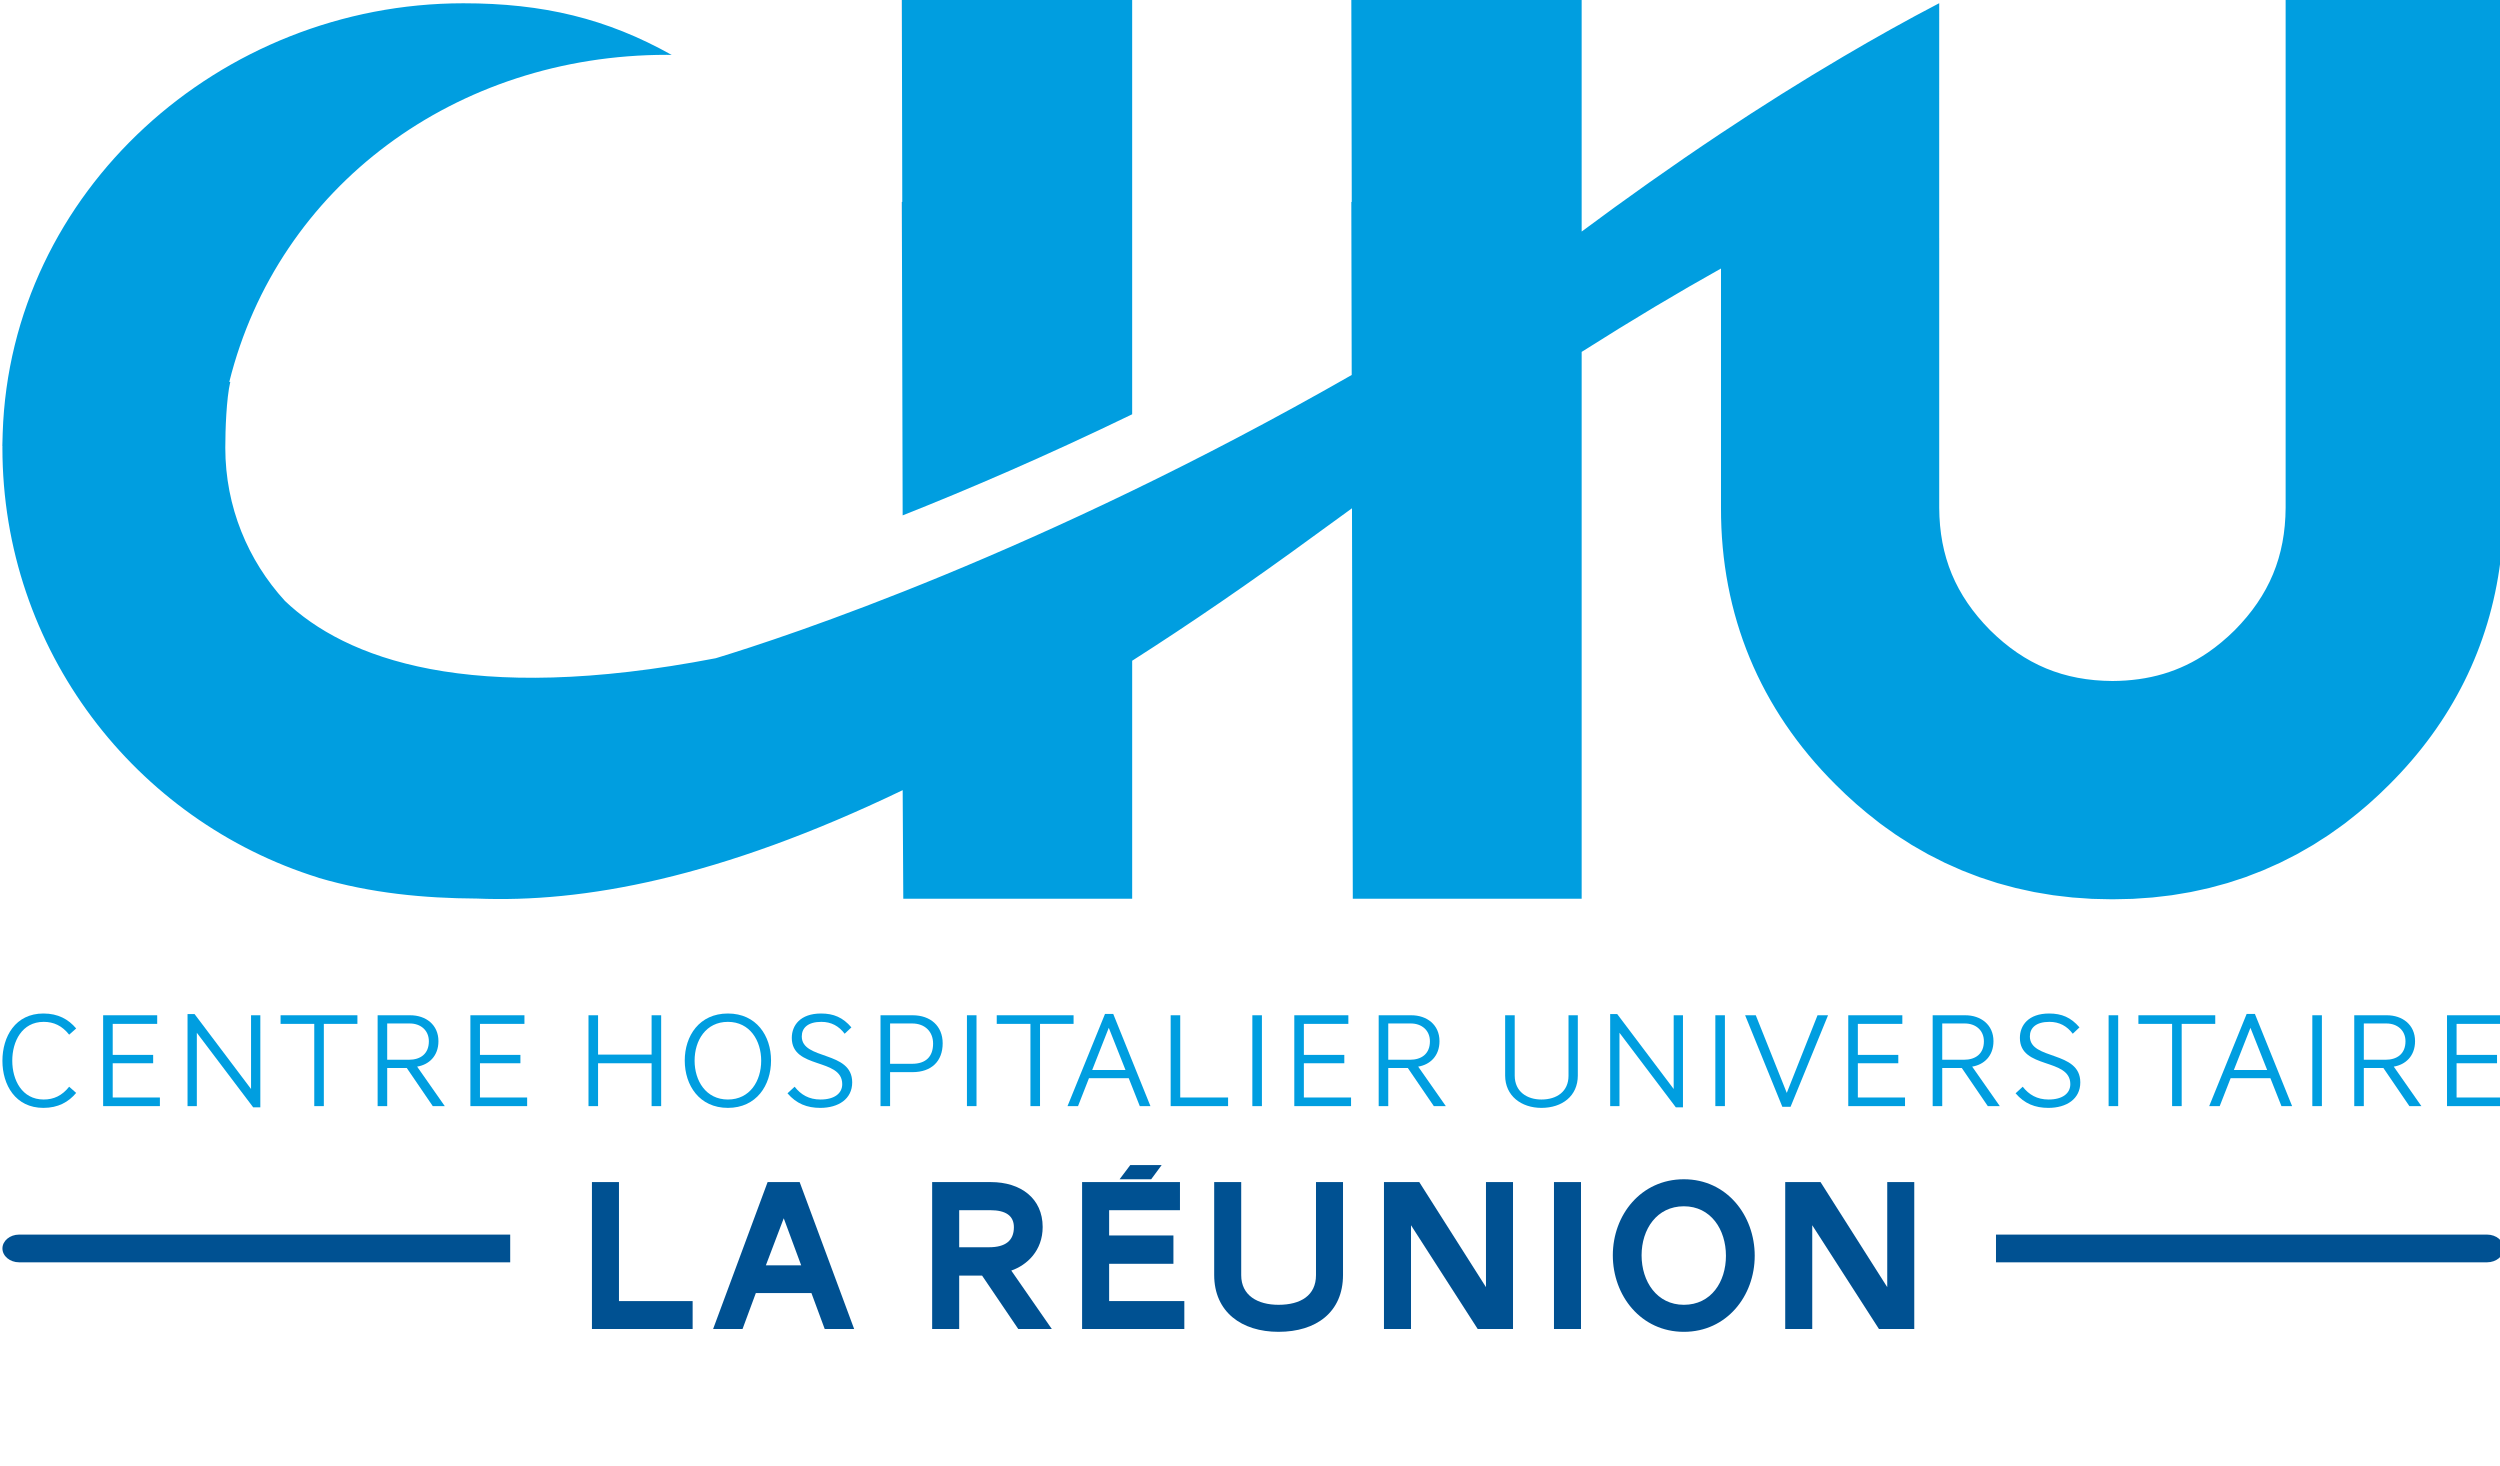 <svg xmlns:dc="http://purl.org/dc/elements/1.1/" xmlns:cc="http://creativecommons.org/ns#" xmlns:rdf="http://www.w3.org/1999/02/22-rdf-syntax-ns#" xmlns:svg="http://www.w3.org/2000/svg" xmlns="http://www.w3.org/2000/svg" xmlns:xlink="http://www.w3.org/1999/xlink" xmlns:sodipodi="http://sodipodi.sourceforge.net/DTD/sodipodi-0.dtd" xmlns:inkscape="http://www.inkscape.org/namespaces/inkscape" width="53.705mm" height="31.497mm" viewBox="0 0 53.705 31.497" id="svg1001"><defs id="defs995"><linearGradient id="linearGradient382"><stop id="stop378" style="stop-opacity:1;stop-color:#005192"></stop><stop id="stop380" style="stop-opacity:1;stop-color:#009ee0"></stop></linearGradient><linearGradient id="linearGradient362"><stop id="stop356" style="stop-opacity:1;stop-color:#005192"></stop><stop id="stop358" style="stop-opacity:1;stop-color:#005192"></stop><stop id="stop360" style="stop-opacity:1;stop-color:#009ee0"></stop></linearGradient></defs><g id="layer1" transform="translate(551.484,128.475)"><g transform="matrix(0.353,0,0,-0.353,-629.631,-86.142)" id="g102"><g id="g104"><g transform="matrix(0.358,0,0,-0.358,298.461,794.979)" id="g110"><g transform="translate(-207.931,2057.913)" id="g112"><path id="path114" style="fill:#009ee0;fill-opacity:1;fill-rule:nonzero;stroke:none" d="M 0,0 C 2.498,0 4.262,0.986 5.568,2.545 L 4.377,3.598 C 3.162,2.063 1.74,1.42 0.045,1.42 c -3.69,0 -5.34,3.324 -5.34,6.601 0,3.278 1.65,6.6 5.34,6.6 1.695,0 3.117,-0.641 4.332,-2.176 l 1.191,1.053 C 4.262,15.057 2.498,16.043 0,16.043 c -4.768,0 -6.968,-3.92 -6.968,-7.998 C -6.968,3.92 -4.768,0 0,0"></path></g></g><g transform="matrix(0.358,0,0,-0.358,298.461,794.979)" id="g116"><g transform="translate(-197.779,2073.657)" id="g118"><path id="path120" style="fill:#009ee0;fill-opacity:1;fill-rule:nonzero;stroke:none" d="m 0,0 v -15.445 h 9.189 v 1.465 H 1.627 v 5.271 h 6.875 v 1.422 H 1.627 v 5.82 H 9.648 V 0 Z"></path></g></g><g transform="matrix(0.358,0,0,-0.358,298.461,794.979)" id="g122"><g transform="translate(-172.271,2073.864)" id="g124"><path id="path126" style="fill:#009ee0;fill-opacity:1;fill-rule:nonzero;stroke:none" d="m 0,0 -9.58,-12.674 v 12.467 h -1.582 v -15.652 h 1.191 l 9.604,12.742 v -12.535 h 1.58 L 1.213,0 Z"></path></g></g><g transform="matrix(0.358,0,0,-0.358,298.461,794.979)" id="g128"><g transform="translate(-160.263,2059.677)" id="g130"><path id="path132" style="fill:#009ee0;fill-opacity:1;fill-rule:nonzero;stroke:none" d="M 0,0 V 13.98 H -1.627 V 0 H -7.355 V -1.465 H 5.707 V 0 Z"></path></g></g><g transform="matrix(0.358,0,0,-0.358,298.461,794.979)" id="g134"><g transform="translate(-145.64,2059.608)" id="g136"><path id="path138" style="fill:#009ee0;fill-opacity:1;fill-rule:nonzero;stroke:none" d="m 0,0 h -3.852 v 6.166 h 3.69 C 1.787,6.166 3.23,5.18 3.23,3.025 3.23,1.146 1.811,0 0,0 M 3.895,14.049 -0.527,7.564 h -3.325 v 6.485 H -5.479 V -1.396 h 5.547 c 2.635,0 4.789,1.603 4.789,4.398 0,2.568 -1.65,4.012 -3.621,4.332 l 4.7,6.715 z"></path></g></g><g transform="matrix(0.358,0,0,-0.358,298.461,794.979)" id="g140"><g transform="translate(-135.351,2073.657)" id="g142"><path id="path144" style="fill:#009ee0;fill-opacity:1;fill-rule:nonzero;stroke:none" d="m 0,0 v -15.445 h 9.189 v 1.465 H 1.627 v 5.271 h 6.875 v 1.422 H 1.627 v 5.82 H 9.648 V 0 Z"></path></g></g><g transform="matrix(0.358,0,0,-0.358,298.461,794.979)" id="g146"><g transform="translate(-104.548,2073.657)" id="g148"><path id="path150" style="fill:#009ee0;fill-opacity:1;fill-rule:nonzero;stroke:none" d="M 0,0 V -7.287 H -9.1 V 0 h -1.627 V -15.445 H -9.1 v 6.691 H 0 v -6.691 H 1.627 V 0 Z"></path></g></g><g transform="matrix(0.358,0,0,-0.358,298.461,794.979)" id="g152"><g transform="translate(-91.578,2059.333)" id="g154"><path id="path156" style="fill:#009ee0;fill-opacity:1;fill-rule:nonzero;stroke:none" d="m 0,0 c -3.734,0 -5.66,3.141 -5.66,6.602 0,3.414 1.926,6.599 5.66,6.599 3.736,0 5.66,-3.138 5.66,-6.599 C 5.66,3.188 3.736,0 0,0 m 0,14.623 c -4.859,0 -7.334,-3.85 -7.334,-8.045 0,-4.193 2.475,-7.998 7.334,-7.998 4.859,0 7.334,3.805 7.334,7.998 0,4.195 -2.475,8.045 -7.334,8.045"></path></g></g><g transform="matrix(0.358,0,0,-0.358,298.461,794.979)" id="g158"><g transform="translate(-75.695,2059.333)" id="g160"><path id="path162" style="fill:#009ee0;fill-opacity:1;fill-rule:nonzero;stroke:none" d="m 0,0 c -2.293,0 -3.324,1.033 -3.324,2.477 0,4.08 8.572,2.359 8.572,7.814 0,2.818 -2.338,4.332 -5.432,4.332 -2.246,0 -4.056,-0.711 -5.568,-2.477 l 1.215,-1.121 c 1.055,1.352 2.428,2.176 4.398,2.176 2.385,0 3.692,-1.055 3.692,-2.611 0,-4.516 -8.573,-2.477 -8.573,-7.861 0,-2.133 1.444,-4.149 4.975,-4.149 2.131,0 3.711,0.664 5.156,2.359 L 3.965,2.02 C 2.979,0.711 1.695,0 0,0"></path></g></g><g transform="matrix(0.358,0,0,-0.358,298.461,794.979)" id="g164"><g transform="translate(-60.248,2059.608)" id="g166"><path id="path168" style="fill:#009ee0;fill-opacity:1;fill-rule:nonzero;stroke:none" d="m 0,0 h -3.76 v 6.854 h 3.737 C 2.338,6.854 3.551,5.615 3.551,3.416 3.551,1.377 2.154,0 0,0 M 0.045,8.273 H -3.76 v 5.776 H -5.387 V -1.396 h 5.455 c 3.049,0 5.112,1.832 5.112,4.765 0,3.049 -1.903,4.904 -5.135,4.904"></path></g></g><g transform="matrix(0.358,0,0,-0.358,298.461,794.979)" id="g170"><path id="path172" style="fill:#009ee0;fill-opacity:1;fill-rule:nonzero;stroke:none" d="m -50.943,2058.212 h 1.627 v 15.445 h -1.627 z"></path></g><g transform="matrix(0.358,0,0,-0.358,298.461,794.979)" id="g174"><g transform="translate(-38.521,2059.677)" id="g176"><path id="path178" style="fill:#009ee0;fill-opacity:1;fill-rule:nonzero;stroke:none" d="M 0,0 V 13.98 H -1.629 V 0 H -7.357 V -1.465 H 5.705 V 0 Z"></path></g></g><g transform="matrix(0.358,0,0,-0.358,298.461,794.979)" id="g180"><g transform="translate(-26.833,2060.343)" id="g182"><path id="path184" style="fill:#009ee0;fill-opacity:1;fill-rule:nonzero;stroke:none" d="m 0,0 -2.818,7.172 h 5.66 z M 5.271,13.314 3.393,8.57 h -6.762 l -1.858,4.744 h -1.787 l 6.373,-15.675 h 1.397 l 6.326,15.675 z"></path></g></g><g transform="matrix(0.358,0,0,-0.358,298.461,794.979)" id="g186"><g transform="translate(-16.314,2073.657)" id="g188"><path id="path190" style="fill:#009ee0;fill-opacity:1;fill-rule:nonzero;stroke:none" d="M 0,0 V -15.445 H 1.627 V -1.467 H 9.762 V 0 Z"></path></g></g><g transform="matrix(0.358,0,0,-0.358,298.461,794.979)" id="g192"><path id="path194" style="fill:#009ee0;fill-opacity:1;fill-rule:nonzero;stroke:none" d="M -2.428,2058.212 H -0.8 v 15.445 h -1.628 z"></path></g><g transform="matrix(0.358,0,0,-0.358,298.461,794.979)" id="g196"><g transform="translate(4.703,2073.657)" id="g198"><path id="path200" style="fill:#009ee0;fill-opacity:1;fill-rule:nonzero;stroke:none" d="m 0,0 v -15.445 h 9.189 v 1.465 H 1.627 v 5.271 h 6.875 v 1.422 H 1.627 v 5.82 H 9.648 V 0 Z"></path></g></g><g transform="matrix(0.358,0,0,-0.358,298.461,794.979)" id="g202"><g transform="translate(24.525,2059.608)" id="g204"><path id="path206" style="fill:#009ee0;fill-opacity:1;fill-rule:nonzero;stroke:none" d="m 0,0 h -3.85 v 6.166 h 3.69 C 1.789,6.166 3.232,5.18 3.232,3.025 3.232,1.146 1.811,0 0,0 M 3.896,14.049 -0.527,7.564 H -3.85 v 6.485 H -5.477 V -1.396 h 5.545 c 2.637,0 4.791,1.603 4.791,4.398 0,2.568 -1.65,4.012 -3.621,4.332 l 4.698,6.715 z"></path></g></g><g transform="matrix(0.358,0,0,-0.358,298.461,794.979)" id="g208"><g transform="translate(40.544,2068.456)" id="g210"><path id="path212" style="fill:#009ee0;fill-opacity:1;fill-rule:nonzero;stroke:none" d="M 0,0 V -10.244 H 1.629 V 0.021 c 0,2.729 2.107,4.057 4.537,4.057 2.635,0 4.607,-1.375 4.607,-4.033 v -10.289 h 1.581 V 0 c 0,3.482 -2.659,5.5 -6.188,5.5 C 2.752,5.5 0,3.459 0,0"></path></g></g><g transform="matrix(0.358,0,0,-0.358,298.461,794.979)" id="g214"><g transform="translate(69.56,2073.864)" id="g216"><path id="path218" style="fill:#009ee0;fill-opacity:1;fill-rule:nonzero;stroke:none" d="m 0,0 -9.58,-12.674 v 12.467 h -1.582 v -15.652 h 1.193 l 9.602,12.742 v -12.535 h 1.58 L 1.213,0 Z"></path></g></g><g transform="matrix(0.358,0,0,-0.358,298.461,794.979)" id="g220"><path id="path222" style="fill:#009ee0;fill-opacity:1;fill-rule:nonzero;stroke:none" d="m 76.275,2058.212 h 1.627 v 15.445 h -1.627 z"></path></g><g transform="matrix(0.358,0,0,-0.358,298.461,794.979)" id="g224"><g transform="translate(88.419,2071.411)" id="g226"><path id="path228" style="fill:#009ee0;fill-opacity:1;fill-rule:nonzero;stroke:none" d="M 0,0 5.227,-13.199 H 7.014 L 0.643,2.361 h -1.399 l -6.324,-15.56 h 1.81 z"></path></g></g><g transform="matrix(0.358,0,0,-0.358,298.461,794.979)" id="g230"><g transform="translate(98.871,2073.657)" id="g232"><path id="path234" style="fill:#009ee0;fill-opacity:1;fill-rule:nonzero;stroke:none" d="m 0,0 v -15.445 h 9.191 v 1.465 H 1.629 v 5.271 h 6.875 v 1.422 H 1.629 v 5.82 H 9.648 V 0 Z"></path></g></g><g transform="matrix(0.358,0,0,-0.358,298.461,794.979)" id="g236"><g transform="translate(118.695,2059.608)" id="g238"><path id="path240" style="fill:#009ee0;fill-opacity:1;fill-rule:nonzero;stroke:none" d="m 0,0 h -3.85 v 6.166 h 3.69 C 1.789,6.166 3.232,5.18 3.232,3.025 3.232,1.146 1.811,0 0,0 M 3.896,14.049 -0.525,7.564 H -3.85 v 6.485 H -5.477 V -1.396 h 5.545 c 2.637,0 4.791,1.603 4.791,4.398 0,2.568 -1.65,4.012 -3.621,4.332 l 4.698,6.715 z"></path></g></g><g transform="matrix(0.358,0,0,-0.358,298.461,794.979)" id="g242"><g transform="translate(133.066,2059.333)" id="g244"><path id="path246" style="fill:#009ee0;fill-opacity:1;fill-rule:nonzero;stroke:none" d="m 0,0 c -2.293,0 -3.324,1.033 -3.324,2.477 0,4.08 8.572,2.359 8.572,7.814 0,2.818 -2.338,4.332 -5.432,4.332 -2.246,0 -4.056,-0.711 -5.568,-2.477 l 1.213,-1.121 c 1.055,1.352 2.43,2.176 4.4,2.176 2.385,0 3.69,-1.055 3.69,-2.611 0,-4.516 -8.571,-2.477 -8.571,-7.861 0,-2.133 1.444,-4.149 4.973,-4.149 2.133,0 3.713,0.664 5.156,2.359 L 3.965,2.02 C 2.979,0.711 1.695,0 0,0"></path></g></g><g transform="matrix(0.358,0,0,-0.358,298.461,794.979)" id="g248"><path id="path250" style="fill:#009ee0;fill-opacity:1;fill-rule:nonzero;stroke:none" d="m 143.126,2058.212 h 1.627 v 15.445 h -1.627 z"></path></g><g transform="matrix(0.358,0,0,-0.358,298.461,794.979)" id="g252"><g transform="translate(155.548,2059.677)" id="g254"><path id="path256" style="fill:#009ee0;fill-opacity:1;fill-rule:nonzero;stroke:none" d="M 0,0 V 13.98 H -1.629 V 0 H -7.357 V -1.465 H 5.705 V 0 Z"></path></g></g><g transform="matrix(0.358,0,0,-0.358,298.461,794.979)" id="g258"><g transform="translate(167.236,2060.343)" id="g260"><path id="path262" style="fill:#009ee0;fill-opacity:1;fill-rule:nonzero;stroke:none" d="m 0,0 -2.818,7.172 h 5.66 z M 5.271,13.314 3.393,8.57 h -6.762 l -1.856,4.744 h -1.787 l 6.369,-15.675 h 1.399 l 6.326,15.675 z"></path></g></g><g transform="matrix(0.358,0,0,-0.358,298.461,794.979)" id="g264"><path id="path266" style="fill:#009ee0;fill-opacity:1;fill-rule:nonzero;stroke:none" d="m 177.755,2058.212 h 1.627 v 15.445 h -1.627 z"></path></g><g transform="matrix(0.358,0,0,-0.358,298.461,794.979)" id="g268"><g transform="translate(190.359,2059.608)" id="g270"><path id="path272" style="fill:#009ee0;fill-opacity:1;fill-rule:nonzero;stroke:none" d="m 0,0 h -3.85 v 6.166 h 3.69 C 1.789,6.166 3.232,5.18 3.232,3.025 3.232,1.146 1.811,0 0,0 M 3.896,14.049 -0.527,7.564 H -3.85 v 6.485 H -5.477 V -1.396 h 5.545 c 2.637,0 4.791,1.603 4.791,4.398 0,2.568 -1.65,4.012 -3.621,4.332 l 4.698,6.715 z"></path></g></g><g transform="matrix(0.358,0,0,-0.358,298.461,794.979)" id="g274"><g transform="translate(200.65,2073.657)" id="g276"><path id="path278" style="fill:#009ee0;fill-opacity:1;fill-rule:nonzero;stroke:none" d="m 0,0 v -15.445 h 9.189 v 1.465 H 1.627 v 5.271 h 6.875 v 1.422 H 1.627 v 5.82 H 9.648 V 0 Z"></path></g></g><g transform="matrix(0.358,0,0,-0.358,298.461,794.979)" id="g280"><g transform="translate(-114.689,2111.543)" id="g282"><path id="path284" style="fill:#005192;fill-opacity:1;fill-rule:nonzero;stroke:none" d="M 0,0 V -24.975 H 4.594 V -4.744 H 17.117 V 0 Z"></path></g></g><g transform="matrix(0.358,0,0,-0.358,298.461,794.979)" id="g286"><g transform="translate(-85.124,2100.723)" id="g288"><path id="path290" style="fill:#005192;fill-opacity:1;fill-rule:nonzero;stroke:none" d="M 0,0 H 6.004 L 3.039,-8.004 Z m 7.744,4.707 h -9.447 l -2.262,6.113 h -5.002 l 9.264,-24.974 h 5.447 l 9.264,24.974 h -5.004 z"></path></g></g><g transform="matrix(0.358,0,0,-0.358,298.461,794.979)" id="g292"><g transform="translate(-46.964,2091.348)" id="g294"><path id="path296" style="fill:#005192;fill-opacity:1;fill-rule:nonzero;stroke:none" d="m 0,0 h -5.297 v 6.299 h 5.076 C 2.557,6.299 4.002,5.188 4.002,2.891 4.002,0.928 2.594,0 0,0 m 4.744,20.195 -6.15,-9.078 h -3.891 v 9.078 H -9.893 V -4.779 h 9.967 c 5.114,0 8.819,2.779 8.819,7.633 0,4.039 -2.666,6.484 -5.334,7.41 l 6.89,9.931 z"></path></g></g><g transform="matrix(0.358,0,0,-0.358,298.461,794.979)" id="g298"><g transform="translate(-24.994,2086.088)" id="g300"><path id="path302" style="fill:#005192;fill-opacity:1;fill-rule:nonzero;stroke:none" d="M 0,0 1.814,-2.41 H 7.15 L 5.371,0 Z M -6.375,25.455 V 0.48 H 10.262 V 5.26 H -1.779 V 9.559 H 9.15 v 4.816 H -1.779 v 6.336 h 12.783 v 4.744 z"></path></g></g><g transform="matrix(0.358,0,0,-0.358,298.461,794.979)" id="g304"><g transform="translate(-8.915,2102.354)" id="g306"><path id="path308" style="fill:#005192;fill-opacity:1;fill-rule:nonzero;stroke:none" d="m 0,0 v -15.785 h 4.594 v 15.82 c 0,3.447 2.78,5.041 6.339,5.041 3.779,0 6.373,-1.594 6.373,-5.041 v -15.82 h 4.593 V 0 c 0,6.336 -4.556,9.67 -10.966,9.67 C 4.668,9.67 0,6.299 0,0"></path></g></g><g transform="matrix(0.358,0,0,-0.358,298.461,794.979)" id="g310"><g transform="translate(35.88,2111.543)" id="g312"><path id="path314" style="fill:#005192;fill-opacity:1;fill-rule:nonzero;stroke:none" d="M 0,0 -11.338,-17.639 V 0 h -4.596 v -24.975 h 6.002 l 11.338,17.86 v -17.86 H 6.002 V 0 Z"></path></g></g><g transform="matrix(0.358,0,0,-0.358,298.461,794.979)" id="g316"><path id="path318" style="fill:#005192;fill-opacity:1;fill-rule:nonzero;stroke:none" d="m 48.845,2086.568 h 4.594 v 24.975 h -4.594 z"></path></g><g transform="matrix(0.358,0,0,-0.358,298.461,794.979)" id="g320"><g transform="translate(78.078,2099.094)" id="g322"><path id="path324" style="fill:#005192;fill-opacity:1;fill-rule:nonzero;stroke:none" d="m 0,0 c 0,-4.447 -2.557,-8.412 -7.15,-8.412 -4.594,0 -7.19,3.891 -7.19,8.336 0,4.447 2.596,8.412 7.19,8.412 C -2.52,8.336 0,4.445 0,0 m -19.23,-0.076 c 0,-6.854 4.779,-12.93 12.08,-12.93 7.298,0 12.041,6.151 12.041,13.006 0,6.854 -4.78,12.93 -12.041,12.93 -7.301,0 -12.08,-6.151 -12.08,-13.006"></path></g></g><g transform="matrix(0.358,0,0,-0.358,298.461,794.979)" id="g326"><g transform="translate(104.088,2111.543)" id="g328"><path id="path330" style="fill:#005192;fill-opacity:1;fill-rule:nonzero;stroke:none" d="M 0,0 -11.34,-17.639 V 0 h -4.594 v -24.975 h 6.004 l 11.338,17.86 v -17.86 H 6.002 V 0 Z"></path></g></g><g transform="matrix(0.358,0,0,-0.358,298.461,794.979)" id="g332"><g transform="translate(-131.417,2095.496)" id="g334"><path id="path336" style="fill:#005192;fill-opacity:1;fill-rule:nonzero;stroke:none" d="m 0,0 h -57.731 -22.915 c -1.56,0 -2.835,1.059 -2.835,2.355 0,1.295 1.275,2.356 2.835,2.356 H -57.731 0 2.834 V 0 Z"></path></g></g><g transform="matrix(0.358,0,0,-0.358,298.461,794.979)" id="g338"><g transform="translate(126.816,2100.207)" id="g340"><path id="path342" style="fill:#005192;fill-opacity:1;fill-rule:nonzero;stroke:none" d="m 0,0 h 57.732 22.916 c 1.559,0 2.834,-1.061 2.834,-2.355 0,-1.297 -1.275,-2.356 -2.834,-2.356 H 57.732 0 -2.834 V 0 Z"></path></g></g></g></g><g transform="matrix(0.353,0,0,-0.353,-629.631,-86.142)" id="g344"><g id="g346"><g id="g352"><g id="g354"><path id="path364" style="fill:url(#linearGradient362);stroke:none" d="m 276.262,120 0.025,-12.364 h -0.025 l 0.049,-19.077 c 3.961,1.57 8.696,3.6 13.967,6.153 v 0 1.17 11.754 V 120 Z"></path></g></g></g></g><g transform="matrix(0.353,0,0,-0.353,-629.631,-86.142)" id="g366"><g id="g368"><g id="g374"><g id="g376"><path id="path384" style="fill:url(#linearGradient382);stroke:none" d="m 360.473,120 v -14.561 -0.006 -16.406 c -0.016,-2.964 -0.996,-5.328 -3.094,-7.451 v 0 c -0.264,-0.262 -0.534,-0.507 -0.808,-0.734 v 0 c -0.273,-0.228 -0.551,-0.439 -0.833,-0.632 v 0 c -1.7,-1.162 -3.583,-1.717 -5.805,-1.729 v 0 c -2.963,0.017 -5.327,0.996 -7.448,3.096 v 0 c -2.098,2.123 -3.078,4.486 -3.094,7.451 v 0 16.405 c 0,0.003 -0.001,0.006 -0.001,0.009 v 0 4.341 l 0.001,9.946 c -1.971,-1.028 -3.92,-2.119 -5.834,-3.247 v 0 c -2.558,-1.505 -5.054,-3.078 -7.446,-4.671 v 0 c -3.01,-2.003 -5.861,-4.031 -8.479,-5.979 v 0 1.804 V 120 h -14.017 l 0.026,-12.364 h -0.026 l 0.023,-10.532 c -18.95,-10.844 -34.397,-15.93 -38.7,-17.237 v 0 c -15.031,-2.903 -22.55,-0.013 -26.219,3.487 v 0 c -2.249,2.459 -3.629,5.728 -3.629,9.316 v 0 c 0,1.089 0.065,2.995 0.303,4.012 v 0 h -0.06 c 2.968,11.918 13.791,19.905 26.622,19.905 v 0 c 0.1,0 0.2,-0.005 0.3,-0.006 v 0 c -3.951,2.215 -7.826,3.143 -12.678,3.143 v 0 c -14.821,0 -27.558,-11.443 -28.034,-26.154 v 0 c -0.002,-0.073 -0.004,-0.148 -0.006,-0.223 v 0 c -0.005,-0.188 -0.016,-0.376 -0.016,-0.566 v 0 h 0.007 c 0,-0.037 -0.002,-0.074 -0.002,-0.111 v 0 c 0,-12.292 8.093,-22.692 19.238,-26.161 v 0 l -0.003,-0.004 c 3.201,-0.943 6.429,-1.246 9.633,-1.264 v 0 c 6.434,-0.264 14.717,1.21 25.918,6.597 v 0 l 0.037,-6.606 h 13.929 v 12.362 2.12 c 3.497,2.232 7.215,4.777 11.173,7.677 v 0 c 0.746,0.547 1.479,1.078 2.204,1.601 v 0 l 0.049,-23.76 h 13.928 v 12.362 20.915 c 3.099,1.965 5.92,3.646 8.479,5.074 v 0 -14.555 -0.001 c -0.018,-6.518 2.358,-12.256 6.975,-16.851 v 0 c 0.818,-0.822 1.673,-1.57 2.56,-2.249 v 0 c 0.045,-0.035 0.089,-0.072 0.135,-0.107 v 0 c 0.214,-0.161 0.433,-0.312 0.65,-0.466 v 0 c 0.102,-0.07 0.2,-0.146 0.3,-0.214 v 0 c 0.188,-0.128 0.381,-0.247 0.573,-0.367 v 0 c 0.134,-0.087 0.267,-0.178 0.403,-0.261 v 0 c 0.175,-0.106 0.353,-0.203 0.53,-0.304 v 0 c 0.157,-0.09 0.311,-0.183 0.469,-0.269 v 0 c 0.172,-0.092 0.346,-0.176 0.519,-0.263 v 0 c 0.168,-0.086 0.333,-0.176 0.503,-0.256 v 0 c 0.172,-0.082 0.348,-0.155 0.521,-0.232 v 0 c 0.175,-0.079 0.348,-0.161 0.525,-0.234 v 0 c 0.174,-0.072 0.352,-0.136 0.527,-0.204 v 0 c 0.181,-0.069 0.359,-0.143 0.541,-0.208 v 0 c 0.178,-0.063 0.359,-0.118 0.54,-0.177 v 0 c 0.183,-0.06 0.364,-0.124 0.549,-0.18 v 0 c 0.183,-0.055 0.37,-0.1 0.554,-0.151 v 0 c 0.185,-0.05 0.369,-0.105 0.557,-0.15 v 0 c 0.187,-0.046 0.381,-0.085 0.571,-0.126 v 0 c 0.186,-0.041 0.371,-0.086 0.56,-0.122 v 0 c 0.192,-0.038 0.386,-0.066 0.581,-0.098 v 0 c 0.191,-0.032 0.38,-0.068 0.57,-0.095 v 0 c 0.197,-0.028 0.396,-0.047 0.593,-0.07 v 0 c 0.192,-0.023 0.385,-0.049 0.58,-0.067 v 0 c 0.201,-0.019 0.404,-0.03 0.607,-0.042 v 0 c 0.194,-0.014 0.388,-0.032 0.584,-0.041 v 0 c 0.204,-0.009 0.412,-0.01 0.618,-0.014 v 0 c 0.209,-0.004 0.416,-0.013 0.626,-0.013 v 0 h 10e-4 c 0.209,0 0.416,0.009 0.624,0.013 v 0 c 0.207,0.004 0.414,0.005 0.619,0.014 v 0 c 0.197,0.009 0.39,0.027 0.584,0.041 v 0 c 0.203,0.012 0.406,0.023 0.607,0.042 v 0 c 0.195,0.018 0.388,0.045 0.581,0.067 v 0 c 0.197,0.023 0.396,0.042 0.591,0.07 v 0 c 0.192,0.027 0.381,0.063 0.571,0.095 v 0 c 0.194,0.032 0.389,0.06 0.581,0.098 v 0 c 0.189,0.036 0.374,0.081 0.562,0.122 v 0 c 0.189,0.041 0.38,0.08 0.569,0.126 v 0 c 0.187,0.046 0.373,0.1 0.558,0.151 v 0 c 0.185,0.05 0.37,0.095 0.553,0.15 v 0 c 0.185,0.056 0.368,0.121 0.551,0.18 v 0 c 0.18,0.059 0.36,0.114 0.539,0.177 v 0 c 0.181,0.065 0.36,0.139 0.539,0.208 v 0 c 0.176,0.068 0.354,0.132 0.528,0.204 v 0 c 0.176,0.073 0.35,0.155 0.525,0.234 v 0 c 0.173,0.077 0.348,0.15 0.52,0.232 v 0 c 0.171,0.082 0.338,0.171 0.508,0.257 v 0 c 0.171,0.088 0.345,0.17 0.514,0.262 v 0 c 0.16,0.087 0.316,0.181 0.476,0.272 v 0 c 0.173,0.101 0.351,0.197 0.523,0.301 v 0 c 0.137,0.083 0.27,0.174 0.404,0.261 v 0 c 0.191,0.12 0.384,0.239 0.572,0.367 v 0 c 0.102,0.068 0.2,0.144 0.3,0.214 v 0 c 0.218,0.154 0.437,0.305 0.651,0.466 v 0 c 0.047,0.035 0.092,0.074 0.138,0.109 v 0 c 0.886,0.679 1.741,1.426 2.557,2.247 v 0 c 3.829,3.812 6.106,8.414 6.765,13.591 v 0 c 0.059,0.464 0.11,0.93 0.142,1.402 v 0 c 0.044,0.613 0.071,1.231 0.069,1.858 v 0 0.001 V 120 Z"></path></g></g></g></g><g transform="matrix(0.353,0,0,-0.353,-629.631,-86.142)" id="g386"><g id="g388"><g transform="matrix(0.358,0,0,-0.358,298.461,794.979)" id="g394"><g transform="translate(-184.825,2000.51)" id="g396"><path id="path398" style="fill:#009ee0;fill-opacity:1;fill-rule:nonzero;stroke:none" d="m 0,0 c 0,0 57.667,51 177.333,-28.334 0,0 55.334,-34 101.334,-64 0,0 -77.334,52.334 -101.334,68.334 -24,16 -124,78.334 -177.333,24"></path></g></g></g></g></g></svg>
